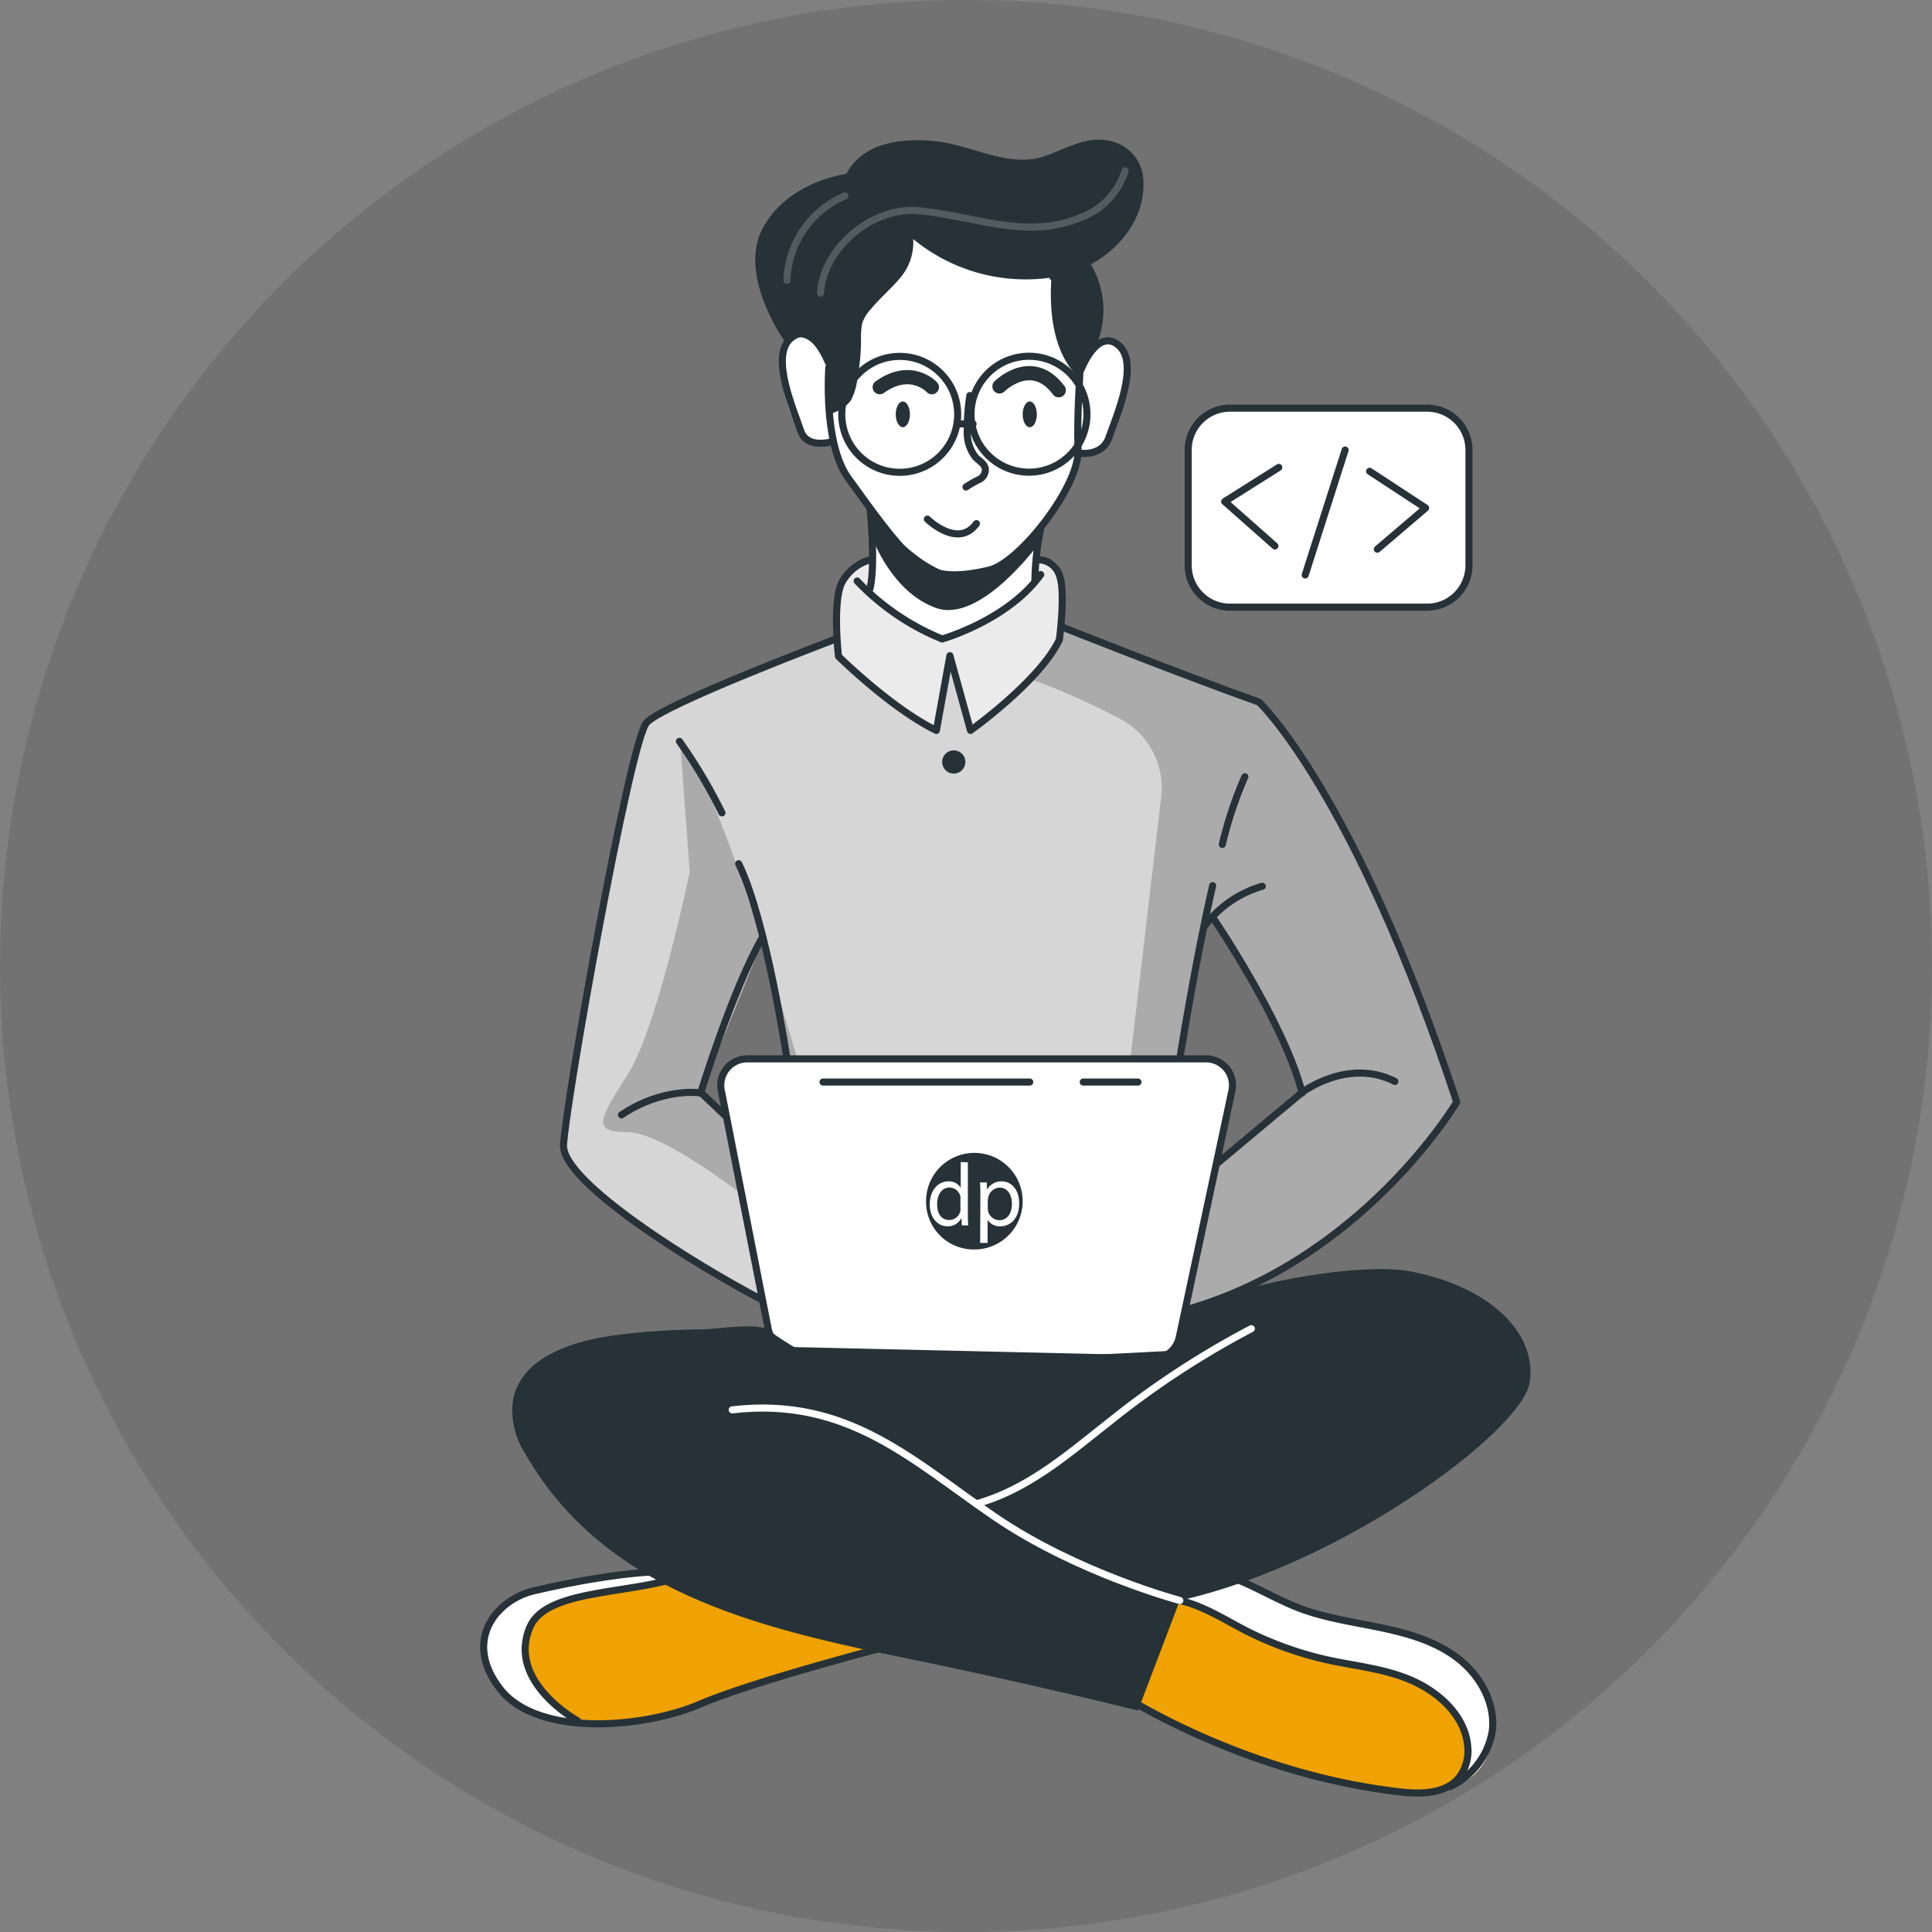 <svg xmlns="http://www.w3.org/2000/svg" viewBox="0 0 300 300"><rect x="0" y="0" width="300" height="300" fill="#808080" stroke="none"/><defs><style>.cls-1{fill:#727272;}.cls-2{fill:#f0a202;}.cls-13,.cls-3,.cls-6{fill:#fff;}.cls-10,.cls-11,.cls-12,.cls-14,.cls-4,.cls-9{fill:none;}.cls-11,.cls-12,.cls-13,.cls-4,.cls-9{stroke:#263238;}.cls-10,.cls-11,.cls-12,.cls-13,.cls-14,.cls-4,.cls-9{stroke-linecap:round;stroke-linejoin:round;}.cls-10,.cls-13,.cls-14,.cls-4{stroke-width:1.1px;}.cls-5{fill:#d6d6d6;}.cls-6{opacity:0.5;}.cls-10,.cls-6,.cls-7{isolation:isolate;}.cls-10,.cls-7{opacity:0.2;}.cls-8{fill:#263238;}.cls-9{stroke-width:2.21px;}.cls-10,.cls-14{stroke:#fff;}.cls-11{stroke-width:1.1px;}.cls-12{stroke-width:1.1px;}</style></defs><g id="Capa_2" data-name="Capa 2"><g id="Capa_1-2" data-name="Capa 1"><g id="Capa_3" data-name="Capa 3"><g id="Shadow"><circle class="cls-1" cx="150" cy="150" r="150"></circle></g><g id="Character"><path class="cls-2" d="M143.5,254.22s-29,8.3-33,9.8c-3.7,1.3-13.7,4.8-21.2,3.7a12.91,12.91,0,0,1-2.1-.5c-7.6-2.3-11-4.4-12-9.1s2.8-8.3,6.4-10.5S105,243,105,243l4.8,1.4h0Z"></path><path class="cls-3" d="M89.3,267.62a12.91,12.91,0,0,1-2.1-.5c-7.6-2.3-11-4.4-12-9.1s2.8-8.3,6.4-10.5,23.4-4.6,23.4-4.6l4.8,1.4c-4.3,2-20.4,3.1-23.9,5.1s-5.2,5.8-3.1,11C83.8,263.12,86.7,265.72,89.3,267.62Z"></path><path class="cls-4" d="M139.1,255.32s-21.8,5.6-30.4,9.3-25.1,5.2-31-2.3-.7-13.9,5.2-15.3,17.7-3.7,24.2-2.8"></path><path class="cls-4" d="M89.7,267.22s-11.1-6.1-7.4-14.6c2.7-6.3,17.5-4.9,24.8-8.4"></path><path class="cls-2" d="M231.8,269c-.3,3-1.3,5.8-4.3,7.6-2,1.2-4.8,1.9-8.9,1.8-10.2-.1-29.3-7.4-29.3-7.4l-17.9-9.9,9.3-14.7,2.5-4,6.6,1.5s5.4,3.1,10.9,5.5,18.8,3,23.5,6.8S232.3,264,231.8,269Z"></path><path class="cls-3" d="M231.8,269c-.3,3-1.3,5.8-4.3,7.6a13.27,13.27,0,0,0-.5-8.9c-2-4.5-8.5-8.4-17.1-9.1s-15.1-4.7-18.5-6.5c-2.7-1.4-8.3-4.4-10.7-5.7l2.5-4,6.6,1.5s5.4,3.1,10.9,5.5,18.8,3,23.5,6.8S232.3,264,231.8,269Z"></path><path class="cls-4" d="M175.3,263.92c12.7,7.3,27.3,12.6,41.9,14.3,3.3.4,7,.4,9.2-2a6.74,6.74,0,0,0,1.5-5.1c-.4-4.6-4.3-8.2-8.5-10.1s-8.9-2.3-13.4-3.3a53.9,53.9,0,0,1-12.9-4.7c-3.2-1.7-6.4-3.7-9.9-4.5s-7.8.2-9.7,3.3"></path><path class="cls-4" d="M225.2,277.42a11.74,11.74,0,0,0,6.5-8.5c.6-4.3-1.8-8.7-5.3-11.4s-7.8-3.9-12.1-4.8-8.7-1.5-12.8-3.1c-6.3-2.5-12.5-7.3-19-5.6"></path><path class="cls-5" d="M195.5,109l-30.3-11.5-.4-.1s.1-.8.2-2c.2-2.4.3-6.4-.8-7.7-1.7-2-6.5-.3-11.1-2.5s-13.3,1.7-13.3,1.7-6.2-1.1-9,3.4c-1.4,3.6-.9,9-.9,9a3.22,3.22,0,0,1-.6.2c-3.6,1.3-23.2,8.7-27.4,11.7-4.6,3.3-9.7,36.6-11.3,46.4s-4.5,18.6-3.1,22,22.6,19.6,34.7,23.8,55.2,3,55.2,3,.7-.2,2-.6c7.3-2.3,33.1-12,46.8-34.7C226.2,171.12,212.9,127.62,195.5,109Zm-81.8,56.1c-2.2,1.6-1,7.7-1,7.7l-3.8-3.3,9.5-23.4,4.1,18C122.4,164,115.9,163.52,113.7,165.12ZM189.8,180c-1,.5,3-10.7,1.1-13.3s-7.7-2.3-7.7-2.3l.5-3.1c.1-.3,3.4-17.6,3.4-17.6l1.1-1.4s11.8,20.2,13.9,27.3C202.1,169.72,189.3,180,189.8,180Z"></path><path class="cls-3" d="M138.3,36l-15.6,16.6s-2.2,1.9-1.3,6.7,2.9,9,4.4,9.3a22.5,22.5,0,0,0,3.6.3s3.4,7.3,5.7,10.1c0,0,.8,11.2.4,14.3,0,0,5.6,4.9,10.9,5.5s13.5-7.5,13.5-7.5l2-9.9s4.8-7.3,5.1-9.2,2.5-1.4,3.6-2.4a18,18,0,0,0,4-9.3c.4-4,.4-8.7-4.3-7.3-4.1-1.1-1.5-9.7-1.5-9.7l-7.1-6.3Z"></path><path class="cls-6" d="M165.2,97.42a14.17,14.17,0,0,1-.8,1.8c-2.6,4.9-13.8,14.1-13.8,14.1l-3.4-10.4-1.9,10.4c-3.8-1.6-15.2-11.5-15.2-11.5s-.4-.9-.9-2.4a3.22,3.22,0,0,0,.6-.2s-.5-5.4.9-9c2.7-4.5,9-3.4,9-3.4s8.6-3.8,13.3-1.7,9.5.5,11.1,2.5.7,9.7.7,9.7Z"></path><path class="cls-7" d="M195.5,109l-30.3-11.5-.4-.1s.1-.8.2-2l-.6,3.9-4.5,6.1a112.25,112.25,0,0,1,14,6.2,12.13,12.13,0,0,1,6.4,12.2l-5.6,47.7-2.3,27.1,6.9,7.2c7.3-2.3,33.1-12,46.8-34.7C226.2,171.12,212.9,127.62,195.5,109Zm-5.7,71c-1,.5,3-10.7,1.1-13.3s-7.7-2.3-7.7-2.3l.5-3.1c.1-.3,3.4-17.6,3.4-17.6l1.1-1.4s11.8,20.2,13.9,27.3C202.1,169.72,189.3,180,189.8,180Z"></path><path class="cls-7" d="M124.5,166.72,119.8,151s-8.4-28.8-14.2-35.9l1.5,20.3s-5,24.2-9.6,31.4-5.6,9,0,9,19.2,10.8,19.2,10.8l-1-9Zm-11.9,6.1-3.8-3.3,9.5-23.4,4.1,18s-6.5-.5-8.7,1.1S112.6,172.82,112.6,172.82Z"></path><path class="cls-4" d="M135.1,79s.9,8.5,0,12.4"></path><path class="cls-4" d="M160.7,90.22a42.14,42.14,0,0,1,.9-8.1"></path><path class="cls-4" d="M163,42.32s5.1,6.5,4.9,11.3-.7,10.7-.5,16.3-9.1,17.5-13.8,18.6-8.8,1.3-11.9-1.7-6.1-7.2-10-12.6-3-17.2-3-17.2"></path><path class="cls-4" d="M150.6,61.42a32.72,32.72,0,0,0-.4,5.4,6.2,6.2,0,0,0,1.3,4.2c.6.6,1.4,1,1.5,1.8a1.7,1.7,0,0,1-1.1,1.7,18.58,18.58,0,0,0-1.9,1.1"></path><path class="cls-4" d="M144,80.61s4.74,4.66,7.62.7"></path><path class="cls-8" d="M141.29,64.34c0,1.1-.5,2-1.1,2s-1.1-.9-1.1-2,.5-2,1.1-2S141.29,63.24,141.29,64.34Z"></path><path class="cls-8" d="M161,64.34c0,1.1-.5,2-1.1,2s-1.1-.9-1.1-2,.5-2,1.1-2S161,63.24,161,64.34Z"></path><path class="cls-9" d="M155.2,60s5-5,9.2.6"></path><path class="cls-9" d="M144.7,60.12s-3.2-3.5-8.1,0"></path><path class="cls-8" d="M135.5,83.62s3,8.4,9.9,10.8,15.9-10,15.9-10l-.5-1.6s-5.9,7.7-12.5,6.4S135.2,79,135.2,79Z"></path><path class="cls-4" d="M129.4,68.52s-4.1,1.4-5.1-1.7-4.8-11.5-1.5-14.3,5.8,3.7,5.8,3.7"></path><path class="cls-4" d="M167.3,70.32s3.8.8,4.9-2.4,4.8-11.5,1.5-14.3-5.8,3.7-5.8,3.7"></path><path class="cls-8" d="M128.5,64.32a5.82,5.82,0,0,0,3.6-2.1,9.18,9.18,0,0,0,1-3.2,34.66,34.66,0,0,0,.6-6.4,10.55,10.55,0,0,1,.2-2.5,6.36,6.36,0,0,1,1.4-2.2c1.4-1.7,3.1-3.1,4.5-4.8a8.42,8.42,0,0,0,2-6,27.5,27.5,0,0,0,22.5,5.8c7.1-1.4,14-7.7,13.2-15.5a6.5,6.5,0,0,0-5-5.5c-3.5-.9-6.7,1-9.9,2.2-5.8,2.2-11.5-1.6-17.4-2.2-5-.5-11.2.1-13.8,5.1,0,0-9.1,1.1-13,8.5s3.6,17.7,3.6,17.7,3-3.7,6.9,3.8Z"></path><path class="cls-8" d="M163.6,40.42s-2.3,12.2,3.8,18.1c0,0,1.3-3.7,2.7-4.6a14,14,0,0,0-1.1-13.5C164.5,33.32,163.6,40.42,163.6,40.42Z"></path><path class="cls-10" d="M174.7,26.52a11.3,11.3,0,0,1-7,7.3c-8.5,3.5-16.7-.4-25.2-1.1-6.9-.6-14.6,5.6-15.1,12.8"></path><path class="cls-10" d="M122.2,43.52a14.77,14.77,0,0,1,9-13.1"></path><path class="cls-4" d="M133.1,90.22a37.84,37.84,0,0,0,13.2,9s10.2-2.9,15.3-10"></path><circle class="cls-11" cx="139.71" cy="64.34" r="9"></circle><circle class="cls-12" cx="159.78" cy="64.32" r="9"></circle><path class="cls-4" d="M135.1,86.92a7.24,7.24,0,0,0-4.3,3.4c-1.6,2.8-.6,11.6-.6,11.6s8.2,8.1,15.2,11.5l2.1-11.6,3.2,11.6s10.8-7.7,13.8-14.1c0,0,1-7.5,0-10a3.47,3.47,0,0,0-3.2-2.4"></path><path class="cls-4" d="M122.2,164.42s-3.2-21.5-7.5-30.3"></path><path class="cls-4" d="M105.5,115.12a80.38,80.38,0,0,1,6.6,11.1"></path><path class="cls-4" d="M189.8,131.12a60.82,60.82,0,0,1,3.5-10.5"></path><path class="cls-4" d="M183.2,164.42s2.3-14.7,5.1-26.9"></path><path class="cls-4" d="M187.1,143.72a17.29,17.29,0,0,1,8.9-6.1"></path><path class="cls-4" d="M164.8,97.32s18.6,7.4,30.7,11.7c0,0,14.8,13.9,30.7,62.1,0,0-14.5,24.5-42.2,32.3"></path><path class="cls-4" d="M188.8,180.82l13.4-11.2s7.1-5.4,14.4-1.7"></path><path class="cls-4" d="M188.3,142.42s11.1,16.3,13.9,27.3"></path><path class="cls-4" d="M112.8,173.42l-3.9-3.7s-5.8-1-12.4,3.4"></path><path class="cls-4" d="M108.8,169.72s4.9-16,9.6-24.2"></path><path class="cls-4" d="M129.8,99.22s-26.8,10.1-29.4,13-12.6,59.2-12.9,65.6c-.2,5.8,20.6,18.7,31,24.1"></path><path class="cls-8" d="M149.9,118.32a1.8,1.8,0,1,1-1.8-1.8A1.79,1.79,0,0,1,149.9,118.32Z"></path><path class="cls-8" d="M180.9,212.52h-61a1.37,1.37,0,0,1-1.4-1.4h0a1.37,1.37,0,0,1,1.4-1.4h61a1.37,1.37,0,0,1,1.4,1.4h0A1.36,1.36,0,0,1,180.9,212.52Z"></path><path class="cls-13" d="M183.1,207.72l8.2-38.4a4.1,4.1,0,0,0-4-4.9H116a4.1,4.1,0,0,0-4,4.9l7.3,37.1a4.15,4.15,0,0,0,3.9,3.3L179,211A4.25,4.25,0,0,0,183.1,207.72Z"></path><path class="cls-8" d="M158.8,186.52a7.5,7.5,0,0,1-7.5,7.5,7.41,7.41,0,0,1-7.5-7.5,7.5,7.5,0,0,1,15,0Z"></path><line class="cls-4" x1="168.2" y1="168.02" x2="176.7" y2="168.02"></line><line class="cls-4" x1="127.8" y1="168.02" x2="159.9" y2="168.02"></line><path class="cls-3" d="M150.29,180.48v8.07c0,.59,0,1.27.06,1.72h-1l-.05-1.16h0a2.35,2.35,0,0,1-2.18,1.31c-1.55,0-2.75-1.36-2.75-3.39,0-2.22,1.32-3.59,2.88-3.59a2.13,2.13,0,0,1,1.93,1h0v-4Zm-1.16,5.83a2.21,2.21,0,0,0,0-.51,1.74,1.74,0,0,0-1.69-1.4c-1.2,0-1.92,1.1-1.92,2.58s.64,2.46,1.9,2.46a1.77,1.77,0,0,0,1.71-1.44,2.27,2.27,0,0,0,0-.53Z"></path><path class="cls-3" d="M152.23,185.78c0-.86,0-1.55-.06-2.18h1.05l.05,1.14h0a2.5,2.5,0,0,1,2.28-1.3c1.55,0,2.71,1.37,2.71,3.4,0,2.4-1.4,3.58-2.91,3.58a2.24,2.24,0,0,1-2-1h0V193h-1.15Zm1.15,1.77a2.57,2.57,0,0,0,.05.5,1.81,1.81,0,0,0,1.75,1.42c1.23,0,1.95-1.05,1.95-2.58,0-1.34-.68-2.48-1.91-2.48a1.87,1.87,0,0,0-1.76,1.5,2.09,2.09,0,0,0-.08.5Z"></path><path class="cls-8" d="M183.2,248.52l-6.5,17.1s-16.6-4.2-37.8-8.5c-22.2-4.6-45.4-10.4-57.4-31.5a12.28,12.28,0,0,1-1.8-8.5c1.7-7.3,11.2-9.3,17.5-10a116.72,116.72,0,0,1,11.8-.7c2,0,8.7-1.1,10.3.1a47.72,47.72,0,0,0,7.7,4.6c3.5,1.5,55.4-1.4,55.4-1.4a19.52,19.52,0,0,0,1.6-6.2c8.1-4.1,27-7.6,35-6.1,12.5,2.4,19.8,9.7,18.5,17.4C236,222.42,208.4,242.92,183.2,248.52Z"></path><path class="cls-14" d="M183.2,248.52s-15.8-4.2-28.6-12.9-22.9-18.8-40.9-16.7"></path><path class="cls-14" d="M151.6,233.52c8.1-2.3,14.1-7.6,20.6-12.7a135.79,135.79,0,0,1,22.1-14.5"></path><line class="cls-4" x1="148.7" y1="65.82" x2="151.1" y2="65.82"></line></g><path class="cls-13" d="M221.57,94.28H191a6.49,6.49,0,0,1-6.5-6.5V69.88a6.49,6.49,0,0,1,6.5-6.5h30.6a6.49,6.49,0,0,1,6.5,6.5v17.9A6.49,6.49,0,0,1,221.57,94.28Z"></path><polyline class="cls-4" points="198.57 72.58 190.17 77.88 197.97 84.78"></polyline><polyline class="cls-4" points="213.87 85.28 221.37 78.88 212.67 73.18"></polyline><line class="cls-4" x1="202.67" y1="89.28" x2="208.87" y2="69.88"></line></g></g></g></svg>